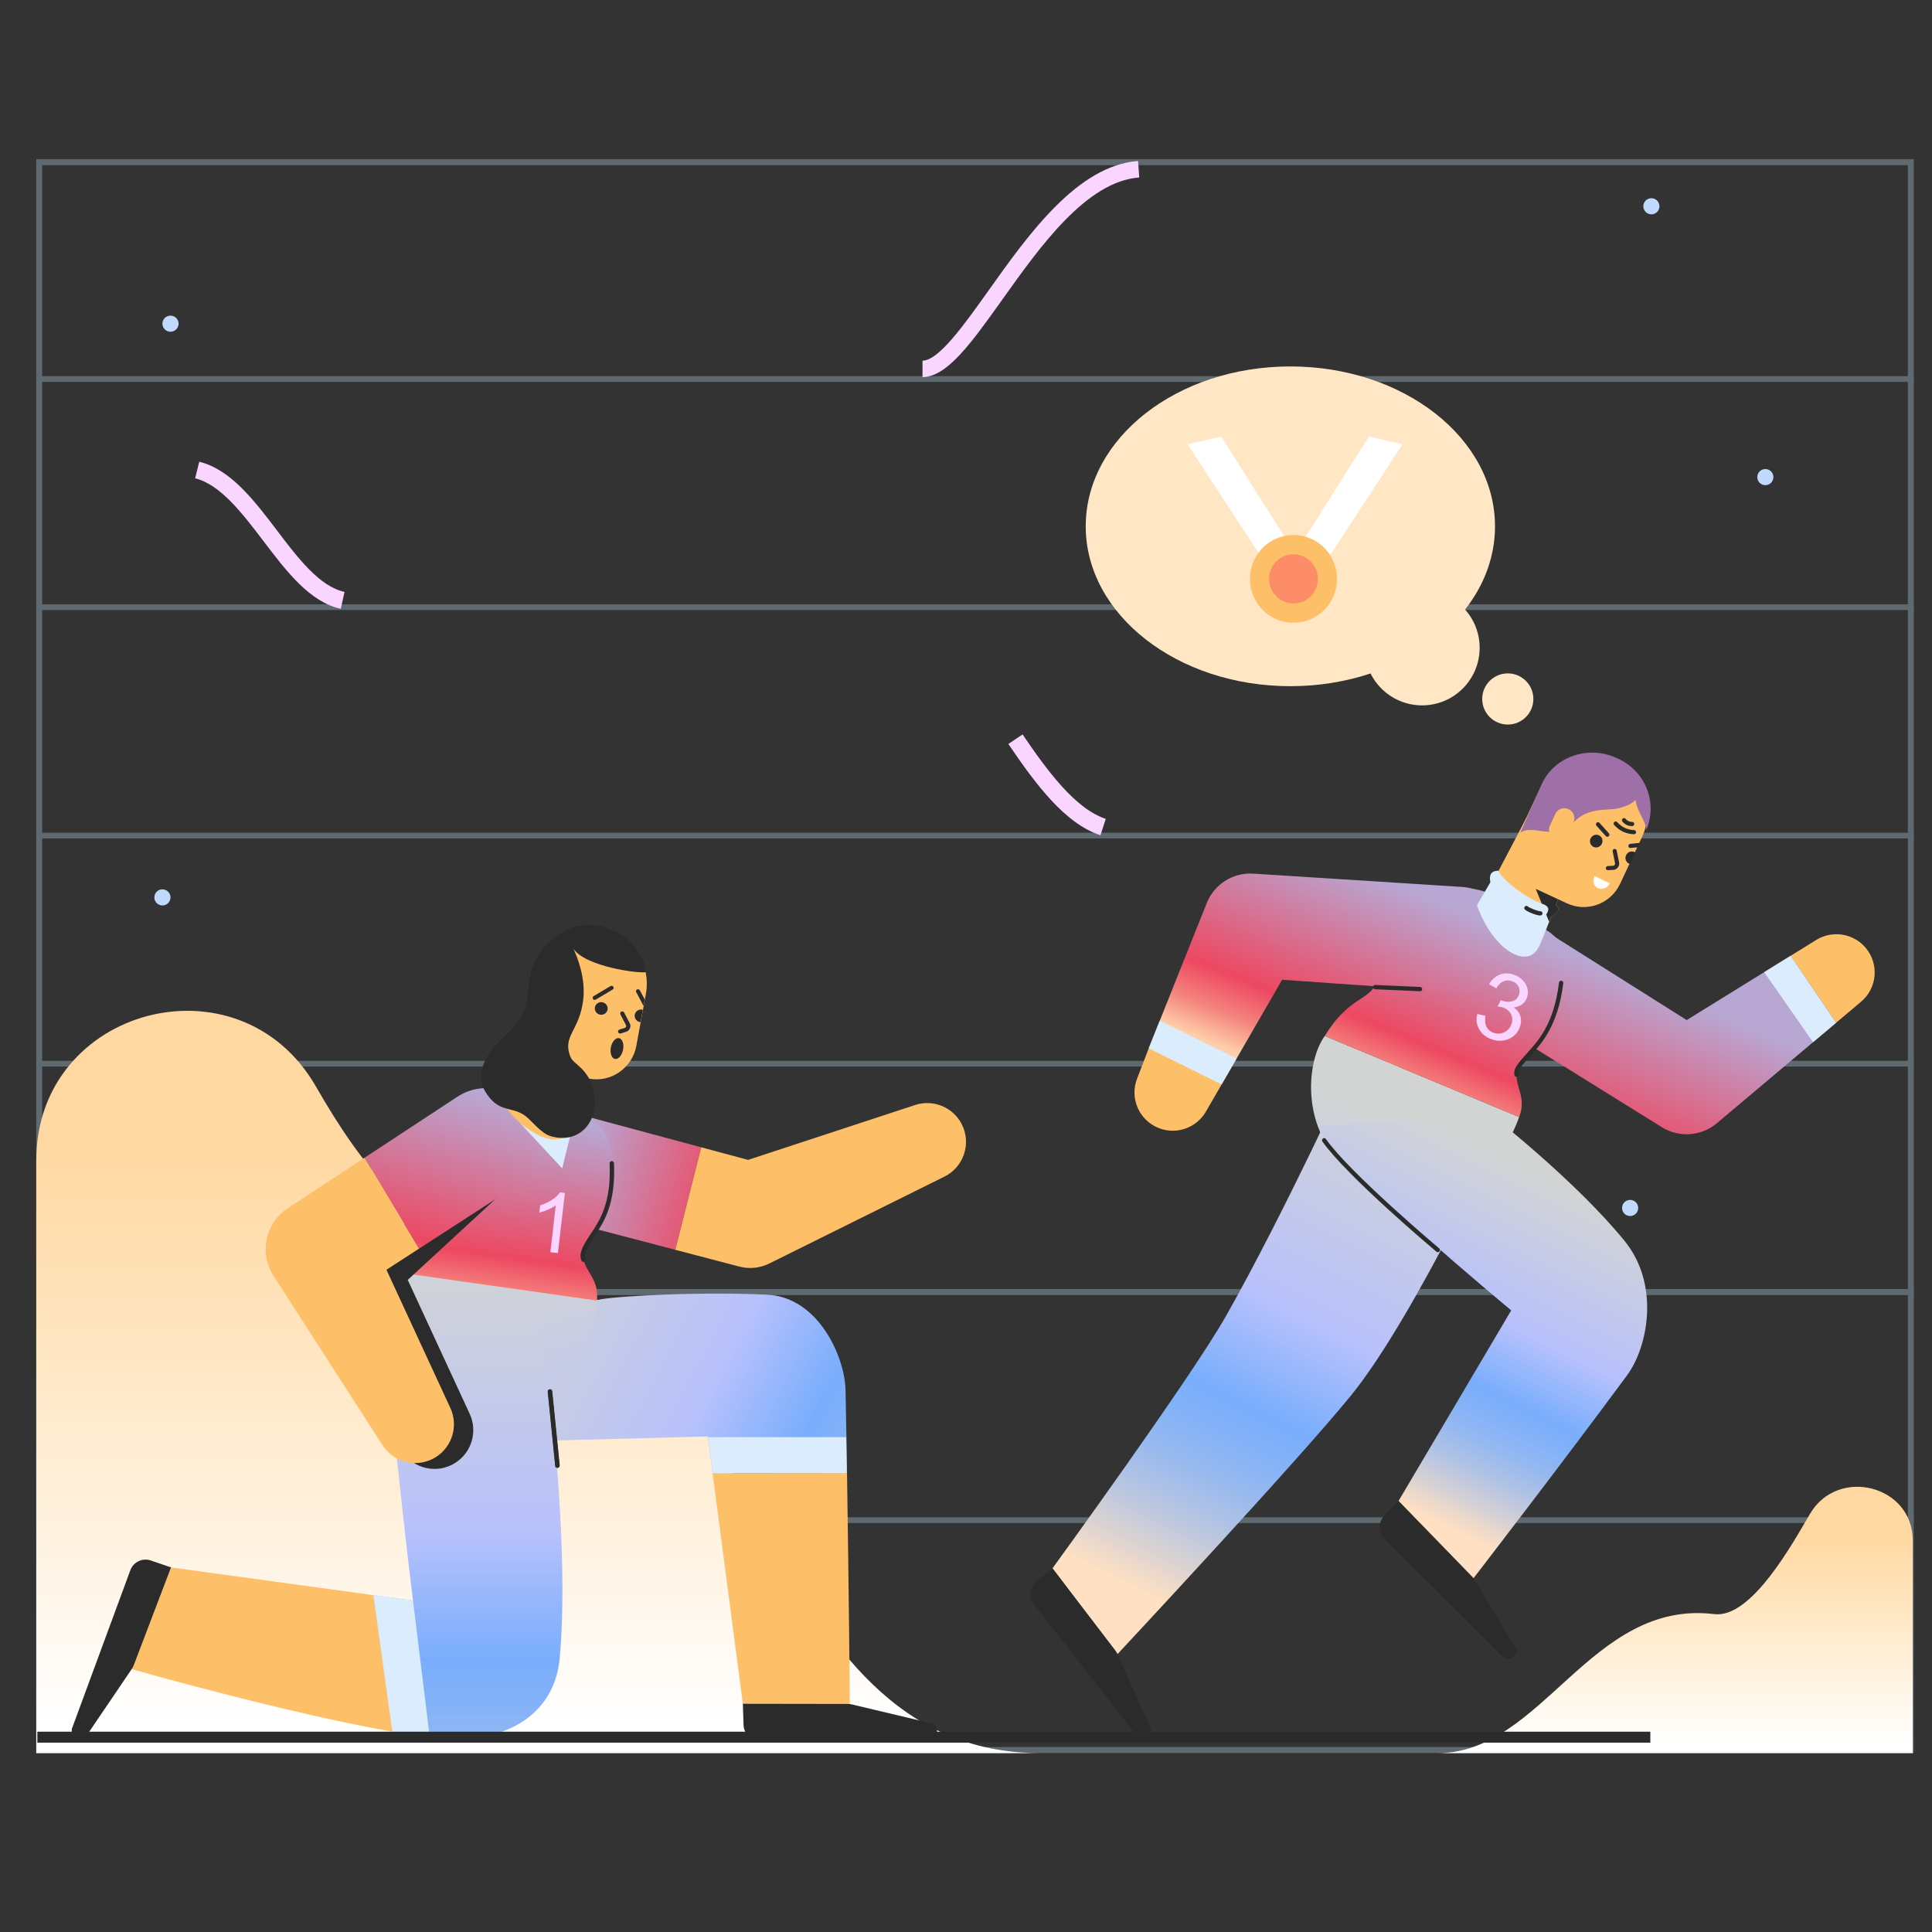 <svg xmlns="http://www.w3.org/2000/svg" version="1.1" viewBox="0 0 3000 3000" width="3000" height="3000">
<rect x="0" y="0" width="3000" height="3000" fill="#333333" stroke="none"/>
<!--ITEM 1--><g><defs><clipPath id="clip-path-id-viewbox-item-1"><rect x="0.0" y="0.0" width="706.218" height="599.926"/></clipPath></defs><g transform="translate(56.0 247.0) rotate(0.0 1458.0 1237.5) scale(4.129 4.126)"><g clip-path="url(#clip-path-id-viewbox-item-1)" transform="translate(-0.0 -0.0)"><defs xmlns:xlink="http://www.w3.org/1999/xlink"><linearGradient id="linear-gradient-i1" x1="182.891" y1="-421.387" x2="182.891" y2="-201.229" gradientTransform="translate(6.043 792)" gradientUnits="userSpaceOnUse"><stop offset="0" stop-color="#ffd8a1" fill="#000000"/><stop offset="0.996" stop-color="#fff" fill="#000000"/></linearGradient><linearGradient id="linear-gradient-2-i1" x1="-10899.408" y1="-274.431" x2="-10899.408" y2="-195.381" gradientTransform="matrix(-1, 0, 0, 1, -10283.013, 792)" xlink:href="#linear-gradient-i1"/></defs><title>background_23</title><g id="Layer_2-i1" data-name="Layer 2"><g id="Layer_1-2-i1" data-name="Layer 1"><g opacity="0.3"><path d="M703.923,2.3V597.631H2.3V2.3H703.923M706.218,0H0V599.926H706.218V0Z" fill="#c4ecfe"/><rect y="425.315" width="706.218" height="2.147" fill="#c4ecfe"/><rect y="339.378" width="706.218" height="2.147" fill="#c4ecfe"/><rect y="425.315" width="706.218" height="2.147" fill="#c4ecfe"/><rect y="511.177" width="706.218" height="2.147" fill="#c4ecfe"/><rect y="253.516" width="706.218" height="2.147" fill="#c4ecfe"/><rect y="167.58" width="706.218" height="2.147" fill="#c4ecfe"/><rect y="81.717" width="706.218" height="2.147" fill="#c4ecfe"/></g><circle cx="47.52" cy="277.868" r="3.035" fill="#bfd9ff"/><circle cx="599.482" cy="394.745" r="3.035" fill="#bfd9ff"/><circle cx="607.476" cy="17.765" r="3.035" fill="#bfd9ff"/><circle cx="650.333" cy="119.689" r="3.035" fill="#bfd9ff"/><circle cx="50.555" cy="61.954" r="3.035" fill="#bfd9ff"/><circle cx="146.706" cy="377.498" r="2.813" fill="#bfd9ff"/><path d="M377.794,599.926c-107.55,0-104.145-163.138-197.631-184.752-37.38-8.66-57.735-36.269-74.982-66.247C76.388,298.964.074,319.171.074,376.832V599.926Z" fill="url(#linear-gradient-i1)"/><path d="M527.017,599.926c39.526,0,57.587-57.957,104.145-52.332,13.99,1.7,29.608-26.943,35.973-37.749,10.585-17.913,38.638-10.659,38.638,9.992v80.089Z" fill="url(#linear-gradient-2-i1)"/></g></g></g></g></g><!--ITEM 2--><g><defs><clipPath id="clip-path-id-crop-item-2"><rect transform="scale(0.332 0.332)" x="0.0" y="0.0" width="1389.0" height="1261.0"/></clipPath><clipPath id="clip-path-id-viewbox-item-2"><rect x="0.0" y="0.0" width="461.37" height="419.684"/></clipPath></defs><g clip-path="url(#clip-path-id-crop-item-2)" transform="translate(1500.0 1439.0) rotate(0.0 -694.5 632.0) scale(-3.011 3.012)"><g clip-path="url(#clip-path-id-viewbox-item-2)" transform="translate(-0.0 -0.0)"><g id="&#1057;&#1083;&#1086;&#1081;_3-i2">
	<g>
		<path fill="#FDC068" d="M61.363,281.635c-0.902,57.557-1.465,119.029-1.465,119.029l55.177-0.085l15.612-118.875L61.363,281.635    L61.363,281.635z"/>
		<linearGradient id="SVGID_1_-i2" gradientUnits="userSpaceOnUse" x1="241.32" y1="192.344" x2="-12.097" y2="326.952">
			<stop offset="0" style="stop-color:#D2D4D4"/>
			<stop offset="0.409" style="stop-color:#B8C1FC"/>
			<stop offset="0.599" style="stop-color:#7AAEFC"/>
			<stop offset="0.653" style="stop-color:#81B1F9"/>
			<stop offset="0.73" style="stop-color:#93B7F1"/>
			<stop offset="0.82" style="stop-color:#B2C3E4"/>
			<stop offset="0.92" style="stop-color:#DCD3D1"/>
			<stop offset="0.993" style="stop-color:#FFE0C2"/>
		</linearGradient>
		<path fill="url(#SVGID_1_-i2)" d="M253.361,265.956l-63.132-73.261c-0.075-1.605-48.854-4.882-87.725-2.99    c-26.395,1.285-40.021,32.022-40.378,49.181c-0.159,7.67-0.312,15.817-0.458,24.203h-0.002l-0.041,2.48    c-0.09,5.285-0.178,10.656-0.263,16.064l69.324,0.069l2.485-18.921L253.361,265.956z"/>
		
			<linearGradient id="SVGID_2_-i2" gradientUnits="userSpaceOnUse" x1="-842.734" y1="11184.823" x2="-651.633" y2="11414.055" gradientTransform="matrix(0.895 -0.445 -0.445 -0.895 5917.074 10103.487)">
			<stop offset="0.007" style="stop-color:#FFE0C2"/>
			<stop offset="0.08" style="stop-color:#DCD3D1"/>
			<stop offset="0.18" style="stop-color:#B2C3E4"/>
			<stop offset="0.27" style="stop-color:#93B7F1"/>
			<stop offset="0.347" style="stop-color:#81B1F9"/>
			<stop offset="0.401" style="stop-color:#7AAEFC"/>
			<stop offset="0.591" style="stop-color:#B8C1FC"/>
			<stop offset="1" style="stop-color:#D2D4D4"/>
		</linearGradient>
		<path fill="url(#SVGID_2_-i2)" d="M299.303,177.3c6.765,17.144-1.494,58.73-39.844,67.973c-26.489,6.384-65.485-9.206-69.119-52.509    L299.303,177.3z"/>
		<linearGradient id="SVGID_3_-i2" gradientUnits="userSpaceOnUse" x1="256.852" y1="168.668" x2="256.852" y2="516.994">
			<stop offset="0" style="stop-color:#D2D4D4"/>
			<stop offset="0.409" style="stop-color:#B8C1FC"/>
			<stop offset="0.599" style="stop-color:#7AAEFC"/>
			<stop offset="0.653" style="stop-color:#81B1F9"/>
			<stop offset="0.73" style="stop-color:#93B7F1"/>
			<stop offset="0.82" style="stop-color:#B2C3E4"/>
			<stop offset="0.92" style="stop-color:#DCD3D1"/>
			<stop offset="0.993" style="stop-color:#FFE0C2"/>
		</linearGradient>
		<path fill="url(#SVGID_3_-i2)" d="M285.173,347.401c4.732-37.962,17.737-151.615,14.019-170.17l-78.139,11.398    c0,0-18.016,117.354-11.506,188.588c2.301,25.172,21.926,40.9,51.7,41.516c3.368,0.07,7.407-0.139,11.97-0.577l-0.01,0.081    c2.014-0.114,7.041-0.822,11.455-1.484c2.515-0.363,5.117-0.766,7.806-1.211c1.104-0.183,2.227-0.374,3.356-0.57l9.751-70.369    L285.173,347.401z"/>
		<path fill="#FDC068" d="M409.967,330.293l-104.392,14.312l-9.751,70.369c53.375-9.229,134.456-32.211,134.456-32.211    L409.967,330.293z"/>
		<path fill="#2B2B2B" d="M19.184,418.864l87.108,0.82c4.537,0.027,8.289-3.581,8.416-8.117l0.367-10.988l-53.841,0.083    c-0.807-0.005-1.715,0.091-2.422,0.288l-40.589,9.64C13.278,411.671,14.144,418.735,19.184,418.864z"/>
		<path fill="#2B2B2B" d="M461.093,413.453l-30.147-81.729c-1.585-4.251-6.29-6.479-10.576-4.988l-10.403,3.556l19.186,50.307    c0.282,0.756,0.693,1.571,1.128,2.162l23.417,34.526C456.464,421.527,462.76,418.211,461.093,413.453z"/>
		<path fill="#2B2B2B" d="M210.636,278.938c-0.038,0-0.076-0.002-0.114-0.006c-0.618-0.063-1.069-0.614-1.007-1.232l3.857-38.256    c0.063-0.618,0.618-1.07,1.232-1.007c0.618,0.063,1.069,0.614,1.007,1.232l-3.857,38.256    C211.695,278.506,211.206,278.938,210.636,278.938z"/>
		<linearGradient id="SVGID_4_-i2" gradientUnits="userSpaceOnUse" x1="202.668" y1="123.352" x2="19.557" y2="181.101">
			<stop offset="0" style="stop-color:#B8A7D3"/>
			<stop offset="0.4" style="stop-color:#ED4861"/>
			<stop offset="0.5" style="stop-color:#F4837D"/>
			<stop offset="0.59" style="stop-color:#FECEAA"/>
			<stop offset="1" style="stop-color:#B7D5EA"/>
		</linearGradient>
		<path fill="url(#SVGID_4_-i2)" d="M241.982,113.844c-3.943-14.667-19.03-23.36-33.697-19.417l-71.758,19.293l13.394,52.845    l72.471-18.978l0.173-0.046C237.232,143.598,245.926,128.511,241.982,113.844z"/>
		<path fill="#DBECFD" d="M197.209,171.697c-0.097,0.479-0.222,0.945-0.374,1.4l1.12-1.274L197.209,171.697z"/>
		
			<linearGradient id="SVGID_5_-i2" gradientUnits="userSpaceOnUse" x1="-232.049" y1="161.305" x2="-244.887" y2="341.625" gradientTransform="matrix(0.978 -0.208 0.208 0.978 426.038 -108.049)">
			<stop offset="0" style="stop-color:#B8A7D3"/>
			<stop offset="0.4" style="stop-color:#ED4861"/>
			<stop offset="0.5" style="stop-color:#F4837D"/>
			<stop offset="0.59" style="stop-color:#FECEAA"/>
			<stop offset="1" style="stop-color:#B7D5EA"/>
		</linearGradient>
		<path fill="url(#SVGID_5_-i2)" d="M280.269,143.746c-0.921-7.786,1.376-9.173,1.986-20.558c1.372-25.625-29.33-46.304-54.014-38.274    c-7.799,2.518-4.742-0.231-23.297,5.792c-1.869,0.605-7.63,5.354-9.215,6.261c-18.777,10.753-17.928,41.327-4.24,59.341    c5.429,7.145,6.475,11.68,5.72,15.388l0.746,0.126l-1.12,1.274c-1.893,5.654-7.589,9.763-6.494,19.668l54.442-7.727l54.521-7.738    C292.551,154.543,281.423,153.496,280.269,143.746z"/>
		<g>
			<path fill="#2B2B2B" d="M242.965,140.658l44.93,41.412l-18.756,40.545l0,0l-6.863,14.837l-6.328,13.68     c-4.135,8.913-1.171,19.738,7.325,25.207c9.285,5.977,21.658,3.295,27.635-5.99l8.979-13.948l0,0l47.3-73.48     C354.668,171.286,230.215,132.406,242.965,140.658z"/>
		</g>
		<path fill="#2B2B2B" d="M197.208,172.822c-0.222,0-0.446-0.065-0.642-0.202c-0.51-0.355-0.635-1.056-0.28-1.566    c0.012-0.022,0.699-1.187-0.179-3.584c-0.96-2.618-2.545-4.989-4.381-7.735c-4.952-7.407-11.116-16.626-10.19-37.83    c0.027-0.621,0.545-1.099,1.173-1.075c0.621,0.027,1.102,0.552,1.075,1.173c-0.894,20.468,5.043,29.347,9.813,36.482    c1.836,2.747,3.571,5.341,4.623,8.211c1.289,3.515,0.058,5.437-0.087,5.644C197.913,172.654,197.563,172.822,197.208,172.822z"/>
		<linearGradient id="SVGID_6_-i2" gradientUnits="userSpaceOnUse" x1="256.024" y1="84.821" x2="310.986" y2="280.945">
			<stop offset="0" style="stop-color:#B8A7D3"/>
			<stop offset="0.4" style="stop-color:#ED4861"/>
			<stop offset="0.5" style="stop-color:#F4837D"/>
			<stop offset="0.59" style="stop-color:#FECEAA"/>
			<stop offset="1" style="stop-color:#B7D5EA"/>
		</linearGradient>
		<path fill="url(#SVGID_6_-i2)" d="M262.393,87.721l-0.157-0.103c-12.751-8.252-29.776-4.605-38.028,8.146    c-8.252,12.751-4.605,29.777,8.146,38.029l49.728,32.182l28.099-46.864L262.393,87.721z"/>
		<polygon fill="#DBECFD" points="202.414,100.916 208.24,124.589 230.251,100.916   "/>
		<path fill="#2B2B2B" d="M217.717,81.019c-1.926,0-3.965-0.202-4.832-0.627c-0.558-0.274-0.788-0.948-0.514-1.506    c0.274-0.558,0.948-0.788,1.506-0.514c0.975,0.479,5.987,0.501,6.859,0.141c0.575-0.237,1.232,0.037,1.469,0.611    c0.237,0.574-0.037,1.232-0.611,1.469C220.915,80.873,219.357,81.019,217.717,81.019z"/>
		<path fill="#FDC068" d="M349.784,145.129l-1.595-1.047l-38.011-24.969l-28.099,46.864l16.801,10.873l-19.774,42.748l0,0    l-6.863,14.837l-6.328,13.681c-4.135,8.913-1.171,19.738,7.325,25.207c9.285,5.977,21.658,3.295,27.635-5.99l8.979-13.948l0,0    l47.3-73.48C364.636,168.268,361.371,152.74,349.784,145.129z"/>
		<path fill="#FDC068" d="M136.527,113.72l-24.143,6.491l-70.352-23.11l0,0l-15.79-5.187c-9.298-3.065-19.68,1.087-24.156,10.114    c-4.907,9.895-0.865,21.894,9.03,26.801l14.851,7.365l15.313,7.594l0,0l60.157,29.835c4.624,2.287,10.093,2.996,15.475,1.586    l1.784-0.467l31.226-8.177L136.527,113.72z"/>
		<path fill="#FDC068" d="M194.414,78.308l19.379-3.53c10.032-1.849,16.593-11.462,14.768-21.397l-5.429-29.191    c-3.004-15.978-18.398-26.618-34.4-23.712l0,0c-15.978,3.004-26.618,18.398-23.614,34.375l0,0l4.924,26.719    C172.204,72.879,183.11,80.471,194.414,78.308z"/>
		<path fill="#FDC068" d="M238.042,91.681l-12.005-51.488l-30.805,5.619l7.343,56.341c0.669,4.82,5.01,7.54,9.854,7.54    C219.791,109.693,232.99,100.898,238.042,91.681z"/>
		<polygon fill="#2B2B2B" points="199.346,77.409 212.006,75.114 200.913,89.986   "/>
		<polygon fill="#DBECFD" points="61.474,281.704 130.687,281.704 133.009,263.159 61.778,263.159   "/>
		<path fill="#DBECFD" d="M295.809,415.085l9.767-70.48l-20.403,2.797l-8.625,70.379    C280.467,417.559,295.809,415.085,295.809,415.085z"/>
		<path fill="#2B2B2B" d="M210.747,279.007c-0.038,0-0.076-0.002-0.114-0.006c-0.618-0.063-1.069-0.614-1.007-1.232l3.857-38.256    c0.063-0.618,0.616-1.069,1.232-1.007c0.618,0.062,1.069,0.614,1.007,1.232l-3.857,38.256    C211.806,278.575,211.317,279.007,210.747,279.007z"/>
	</g>
</g>
<g id="&#1057;&#1083;&#1086;&#1081;_6-i2">
</g>
<g id="&#1057;&#1083;&#1086;&#1081;_7-i2">
</g>
<g id="&#1057;&#1083;&#1086;&#1081;_5-i2">
</g>
<g id="&#1057;&#1083;&#1086;&#1081;_4-i2">
</g>
</g></g></g><!--ITEM 3--><g><defs><clipPath id="clip-path-id-crop-item-3"><rect transform="scale(0.345 0.352)" x="9.0" y="0.0" width="80.0" height="113.0"/></clipPath><clipPath id="clip-path-id-viewbox-item-3"><rect x="0.0" y="0.0" width="30.688" height="39.741"/></clipPath></defs><g clip-path="url(#clip-path-id-crop-item-3)" transform="translate(1003.0 1531.0) rotate(10.421 -44.5 56.5) scale(-2.9 2.843)"><g clip-path="url(#clip-path-id-viewbox-item-3)" transform="translate(-0.0 -0.0)"><g id="&#1057;&#1083;&#1086;&#1081;_3-i3">
</g>
<g id="&#1057;&#1083;&#1086;&#1081;_6-i3">
</g>
<g id="&#1057;&#1083;&#1086;&#1081;_7-i3">
</g>
<g id="&#1057;&#1083;&#1086;&#1081;_5-i3">
</g>
<g id="&#1057;&#1083;&#1086;&#1081;_4-i3">
	<g>
		<g>
			<path fill="#2B2B2B" d="M28.855,9.747l-7.921-7.054l0,0c-0.449-0.412-0.479-1.11-0.067-1.559c0.412-0.449,1.11-0.479,1.559-0.067     l7.922,7.054c0.427,0.423,0.456,1.103,0.066,1.561c-0.17,0.218-0.418,0.361-0.692,0.398C29.396,10.114,29.074,9.991,28.855,9.747     z"/>
			<path fill="#2B2B2B" d="M1.196,9.147c-0.014-0.01-0.028-0.021-0.042-0.032c-0.463-0.369-0.54-1.044-0.17-1.508l5.584-7.196     C6.933-0.044,7.59-0.134,8.064,0.205c0.494,0.353,0.609,1.04,0.256,1.534L2.736,8.935c-0.151,0.239-0.41,0.387-0.692,0.398     C1.749,9.353,1.455,9.288,1.196,9.147z"/>
		</g>
		
			<ellipse transform="matrix(1 -0.012 0.012 1 -0.414 0.161)" fill="#2B2B2B" cx="12.972" cy="33.963" rx="3.327" ry="5.778"/>
		<g>
			<circle fill="#2B2B2B" cx="3.443" cy="14.032" r="3.443"/>
			<circle fill="#2B2B2B" cx="25.143" cy="13.99" r="3.443"/>
			<path fill="#2B2B2B" d="M12.947,25.618c-0.175,0-0.352-0.041-0.518-0.127l-3.083-1.66c-0.707-0.578-1.166-1.374-1.292-2.243     c-0.132-0.917,0.119-1.82,0.708-2.541l3.917-5.13c0.376-0.493,1.083-0.589,1.577-0.211c0.494,0.377,0.588,1.083,0.211,1.577     l-3.939,5.159c-0.26,0.32-0.275,0.622-0.246,0.824c0.045,0.31,0.218,0.601,0.487,0.821l0.021,0.017l2.677,1.39     c0.551,0.286,0.766,0.966,0.48,1.517C13.746,25.396,13.353,25.618,12.947,25.618z"/>
		</g>
	</g>
</g>
</g></g></g><!--ITEM 4--><g><defs><clipPath id="clip-path-id-viewbox-item-4"><rect x="0.0" y="0.0" width="84.945" height="108.866"/></clipPath></defs><g transform="translate(1003.0 1436.0) rotate(0.0 -128.0 165.5) scale(-3.014 3.04)"><g clip-path="url(#clip-path-id-viewbox-item-4)" transform="translate(-0.0 -0.0)"><g id="&#1057;&#1083;&#1086;&#1081;_3-i4">
	<path fill="#2B2B2B" d="M79.516,63.935c-5.002-6.66-12.965-11.256-16.292-18.892c-3.196-7.335-1.706-12.043-3.713-19.118   l-0.005,0.013c-1.591-9.036-7.162-15.781-13.371-20.189C37.973-0.046,29.498-1.62,19.565,1.76C9.631,5.141,1.226,14.099,0,24.192   c4,0.79,31.458-2.941,37.404-12.042c-1.908,3.975-6.442,14.862-5.096,26.188c1.879,15.808,10.813,18.315,6.675,28.91   c-1.735,4.443-8.903,5.461-11.832,17.073c-3.789,15.024,6.273,28.048,21.78,23.696c5.513-1.547,10.118-8.529,14.122-11.031   c6.876-4.298,13.038-1.006,19.647-11.67C87.088,78.235,84.518,70.595,79.516,63.935z"/>
</g>
<g id="&#1057;&#1083;&#1086;&#1081;_6-i4">
</g>
<g id="&#1057;&#1083;&#1086;&#1081;_7-i4">
</g>
<g id="&#1057;&#1083;&#1086;&#1081;_5-i4">
</g>
<g id="&#1057;&#1083;&#1086;&#1081;_4-i4">
</g>
</g></g></g><!--ITEM 5--><g><defs><clipPath id="clip-path-id-viewbox-item-5"><rect x="0.0" y="0.0" width="441.154" height="568.6"/></clipPath></defs><g transform="translate(2911.0 1175.0) rotate(0.0 -655.5 844.5) scale(-2.972 2.97)"><g clip-path="url(#clip-path-id-viewbox-item-5)" transform="translate(-0.0 -0.0)"><g id="&#1057;&#1083;&#1086;&#1081;_3-i5">
	<g>
		
			<linearGradient id="SVGID_1_-i5" gradientUnits="userSpaceOnUse" x1="712.551" y1="277.54" x2="712.551" y2="-8.34" gradientTransform="matrix(0.894 -0.448 0.448 0.894 -383.238 512.542)">
			<stop offset="0.007" style="stop-color:#FFE0C2"/>
			<stop offset="0.08" style="stop-color:#DCD3D1"/>
			<stop offset="0.18" style="stop-color:#B2C3E4"/>
			<stop offset="0.27" style="stop-color:#93B7F1"/>
			<stop offset="0.347" style="stop-color:#81B1F9"/>
			<stop offset="0.401" style="stop-color:#7AAEFC"/>
			<stop offset="0.591" style="stop-color:#B8C1FC"/>
			<stop offset="1" style="stop-color:#D2D4D4"/>
		</linearGradient>
		<path fill="url(#SVGID_1_-i5)" d="M273.435,161.862c0,0,34.651,75.939,65.343,130.314c18.186,32.218,90.804,132.166,90.804,132.166    l-33.951,44.867c0,0-93.716-100.395-122.083-135.317c-33.805-41.616-81.688-145.724-81.688-145.724L273.435,161.862z"/>
		<path fill="#2B2B2B" d="M194.569,470.281l61.646-61.548c3.2-3.217,3.257-8.422,0.111-11.692l-7.579-7.964l-37.683,38.456    c-0.569,0.572-1.137,1.286-1.493,1.929l-21.577,35.704C185.298,469.451,190.943,473.785,194.569,470.281z"/>
		<path fill="#2B2B2B" d="M385.727,511.555l53.669-68.616c2.783-3.583,2.204-8.757-1.318-11.618l-8.495-6.979l-32.705,42.77    c-0.495,0.637-0.971,1.416-1.246,2.097l-17.056,38.072C376.425,511.863,382.556,515.475,385.727,511.555z"/>
		
			<linearGradient id="SVGID_2_-i5" gradientUnits="userSpaceOnUse" x1="857.42" y1="15968.369" x2="931.777" y2="16257.397" gradientTransform="matrix(0.754 -0.656 -0.656 -0.754 10216.209 13059.265)">
			<stop offset="0.007" style="stop-color:#FFE0C2"/>
			<stop offset="0.08" style="stop-color:#DCD3D1"/>
			<stop offset="0.18" style="stop-color:#B2C3E4"/>
			<stop offset="0.27" style="stop-color:#93B7F1"/>
			<stop offset="0.347" style="stop-color:#81B1F9"/>
			<stop offset="0.401" style="stop-color:#7AAEFC"/>
			<stop offset="0.591" style="stop-color:#B8C1FC"/>
			<stop offset="1" style="stop-color:#D2D4D4"/>
		</linearGradient>
		<path fill="url(#SVGID_2_-i5)" d="M287.309,145.997c10.866,14.887,13.353,57.211-21.431,75.819    c-24.026,12.853-65.692,7.591-80.119-33.398L287.309,145.997z"/>
		
			<linearGradient id="SVGID_3_-i5" gradientUnits="userSpaceOnUse" x1="644.179" y1="174.657" x2="644.179" y2="-12.796" gradientTransform="matrix(0.894 -0.448 0.448 0.894 -383.238 512.542)">
			<stop offset="0.007" style="stop-color:#FFE0C2"/>
			<stop offset="0.08" style="stop-color:#DCD3D1"/>
			<stop offset="0.18" style="stop-color:#B2C3E4"/>
			<stop offset="0.27" style="stop-color:#93B7F1"/>
			<stop offset="0.347" style="stop-color:#81B1F9"/>
			<stop offset="0.401" style="stop-color:#7AAEFC"/>
			<stop offset="0.591" style="stop-color:#B8C1FC"/>
			<stop offset="1" style="stop-color:#D2D4D4"/>
		</linearGradient>
		<path fill="url(#SVGID_3_-i5)" d="M199.581,187.852c0,0-43.571,34.126-68.891,65.29c-18.667,22.975-12.19,55.515-1.326,70.26    c34.061,46.227,80.208,106.06,80.208,106.06l39.176-40.385l-58.845-99.614c0,0,94.703-78.37,101.006-96.606L199.581,187.852z"/>
		<path fill="#DBECFD" d="M187.098,166.3c0.026,0.488,0.023,0.97-0.009,1.449l0.763-1.515L187.098,166.3z"/>
		<path fill="#FDC068" d="M30.527,95.804c-8.298-5.148-19.335-3.573-25.816,4.114c-7.12,8.445-6.046,21.062,2.398,28.182    l13.05,11.003l23.776-35L30.527,95.804z"/>
		
			<linearGradient id="SVGID_4_-i5" gradientUnits="userSpaceOnUse" x1="152.187" y1="89.908" x2="222.395" y2="282.803" gradientTransform="matrix(0.999 -0.044 0.044 0.999 -38.935 36.676)">
			<stop offset="0" style="stop-color:#B8A7D3"/>
			<stop offset="0.4" style="stop-color:#ED4861"/>
			<stop offset="0.5" style="stop-color:#F4837D"/>
			<stop offset="0.59" style="stop-color:#FECEAA"/>
			<stop offset="1" style="stop-color:#B7D5EA"/>
		</linearGradient>
		<path fill="url(#SVGID_4_-i5)" d="M212.593,98.036c-8.106-12.844-25.09-16.684-37.933-8.578l-76.442,48.245l-54.283-33.6l-23.776,35    l62.329,52.553c7.882,6.628,19.459,7.803,28.678,2.069l1.675-1.042l91.021-56.618l0.152-0.096    C216.858,127.863,220.699,110.88,212.593,98.036z"/>
		
			<linearGradient id="SVGID_5_-i5" gradientUnits="userSpaceOnUse" x1="715.013" y1="-118.783" x2="702.176" y2="61.537" gradientTransform="matrix(0.894 -0.448 0.448 0.894 -383.238 512.542)">
			<stop offset="0" style="stop-color:#B8A7D3"/>
			<stop offset="0.4" style="stop-color:#ED4861"/>
			<stop offset="0.5" style="stop-color:#F4837D"/>
			<stop offset="0.59" style="stop-color:#FECEAA"/>
			<stop offset="1" style="stop-color:#B7D5EA"/>
		</linearGradient>
		<path fill="url(#SVGID_5_-i5)" d="M260.435,118.322c-2.853-7.303-0.98-9.224-3.258-20.395c-5.129-25.144-40.051-37.419-61.915-23.429    c-6.913,4.402-7.572,5.83-24.01,16.335c-1.656,1.057-3.111,2.245-4.415,3.522c-15.461,15.138-6.936,44.511,10.85,58.495    c7.055,5.547,9.209,9.671,9.412,13.45l0.753-0.066l-0.763,1.515c-0.407,5.949-4.884,11.361-1.329,20.669l50.738-21.195    l50.812-21.226C275.041,125.675,264.008,127.466,260.435,118.322z"/>
		<path fill="#2B2B2B" d="M187.097,167.425c-0.13,0-0.261-0.023-0.39-0.07c-0.583-0.215-0.881-0.862-0.666-1.445    c0.006-0.025,0.378-1.325-1.077-3.423c-1.315-1.897-3.006-3.76-4.797-5.733c-6.215-6.847-14.728-16.224-17.466-38.352    c-0.076-0.617,0.362-1.178,0.978-1.255c0.617-0.076,1.178,0.362,1.255,0.978c2.65,21.42,10.551,30.123,16.899,37.116    c1.842,2.029,3.582,3.945,4.98,5.963c2.133,3.077,1.426,5.247,1.338,5.484C187.985,167.144,187.555,167.425,187.097,167.425z"/>
		<path fill="#2B2B2B" d="M179.958,74.049c-0.27,0-0.506-0.018-0.698-0.057c-0.609-0.124-1.001-0.719-0.877-1.327    c0.125-0.609,0.72-1.002,1.327-0.877c1.065,0.217,5.92-1.024,6.674-1.592c0.496-0.374,1.201-0.275,1.576,0.221    c0.374,0.496,0.275,1.202-0.221,1.576C186.605,72.846,182.156,74.049,179.958,74.049z"/>
		<path fill="#FDC068" d="M160.861,76.628l17.865-8.299c9.242-4.317,13.17-15.273,8.9-24.427L175.017,17.02    c-6.933-14.706-24.511-21.123-39.265-14.279l0,0c-14.706,6.933-21.123,24.511-14.19,39.217l0,0l11.498,24.616    C138,76.971,150.466,81.57,160.861,76.628z"/>
		<path fill="#FDC068" d="M189.074,100.563l18.91-19.07L181.86,31.775l-28.396,13.2l21.303,52.672    c1.862,4.496,6.892,6.586,11.436,4.814C187.363,102.062,188.242,101.357,189.074,100.563z"/>
		
			<linearGradient id="SVGID_6_-i5" gradientUnits="userSpaceOnUse" x1="589.247" y1="-10.454" x2="630.933" y2="176.952" gradientTransform="matrix(0.986 -0.167 0.167 0.986 -320.3 171.579)">
			<stop offset="0" style="stop-color:#B8A7D3"/>
			<stop offset="0.4" style="stop-color:#ED4861"/>
			<stop offset="0.5" style="stop-color:#F4837D"/>
			<stop offset="0.59" style="stop-color:#FECEAA"/>
			<stop offset="1" style="stop-color:#B7D5EA"/>
		</linearGradient>
		<path fill="url(#SVGID_6_-i5)" d="M348.985,76.524c-3.808-9.569-13.452-16.081-24.287-15.39l-1.969,0.125l-106.977,6.818    l-0.179,0.012c-15.151,1.065-26.569,14.21-25.504,29.361s14.211,26.569,29.361,25.504l90.171-6.339l31.609,54.732    c25.487-1.656,31.166-8.252,38.064-18.905L348.985,76.524z"/>
		<path fill="#DBECFD" d="M166.623,77.509c8.229,2.949,29.209-13.699,29.862-17.9c3.918-0.022,5.145,2.163,4.292,6.002l7.037,12.046    c-8.397,23.678-26.797,34.275-32.615,21.229c-2.589-5.806-5.001-12.636-6.26-15.327C168.939,83.558,162.71,80.343,166.623,77.509z    "/>
		<path fill="#2B2B2B" d="M165.408,74.516l11.673-5.411l-3.135,7.71c-4.849,1.575-3.409,3.93-2.327,5.722l-1.527,3.755    c0,0-1.02-2.404-1.154-2.734c-2.11-0.947-5.558-3.701-2.317-6.049L165.408,74.516z"/>
		<path fill="#FDC068" d="M385.326,168.179l-6.051-15.738l-38.064,18.906l8.204,14.206c4.874,8.461,15.344,12.296,24.691,8.59    C384.374,190.071,389.397,178.447,385.326,168.179z"/>
		<path fill="#2B2B2B" d="M228.251,259.07c-0.32,0-0.639-0.136-0.861-0.401c-0.4-0.475-0.339-1.185,0.136-1.585    c0.466-0.392,46.75-39.437,59.193-57.206c0.356-0.509,1.058-0.632,1.567-0.276c0.509,0.356,0.633,1.058,0.276,1.567    c-12.612,18.009-57.675,56.027-59.587,57.637C228.764,258.984,228.507,259.07,228.251,259.07z"/>
		<polygon fill="#DBECFD" points="341.21,171.347 379.274,152.442 373.541,138.07 333.351,157.739   "/>
		<polygon fill="#DBECFD" points="43.934,104.103 20.158,139.103 32.2,149.256 57.737,112.647   "/>
		<path fill="#2B2B2B" d="M237.533,122.625c-0.598,0-1.096-0.471-1.123-1.075c-0.027-0.621,0.453-1.146,1.074-1.174l23.448-1.039    c0.627-0.027,1.146,0.454,1.174,1.074c0.028,0.621-0.453,1.146-1.074,1.174l-23.448,1.039    C237.567,122.625,237.55,122.625,237.533,122.625z"/>
		<path fill="#2B2B2B" d="M174.769,83.024c-0.056,0-0.11-0.002-0.161-0.005c-0.62-0.043-1.087-0.581-1.044-1.2    c0.043-0.62,0.581-1.088,1.2-1.044c1.109,0.078,5.703-1.764,6.406-2.456c0.442-0.436,1.155-0.431,1.591,0.012    c0.436,0.443,0.431,1.155-0.012,1.591C181.646,81.007,176.687,83.024,174.769,83.024z"/>
		<path fill="#2B2B2B" d="M208.864,568.6c-0.141-1.122-0.262-1.765-0.262-1.765C208.608,567.416,208.708,568.006,208.864,568.6z"/>
	</g>
</g>
<g id="&#1057;&#1083;&#1086;&#1081;_6-i5">
</g>
<g id="&#1057;&#1083;&#1086;&#1081;_7-i5">
</g>
<g id="&#1057;&#1083;&#1086;&#1081;_5-i5">
</g>
<g id="&#1057;&#1083;&#1086;&#1081;_4-i5">
</g>
</g></g></g><!--ITEM 6--><g><defs><clipPath id="clip-path-id-viewbox-item-6"><rect x="0.0" y="0.0" width="59.191" height="62.615"/></clipPath></defs><g transform="translate(2558.0 1167.0) rotate(35.244 -87.5 91.5) scale(-2.957 2.923)"><g clip-path="url(#clip-path-id-viewbox-item-6)" transform="translate(-0.0 -0.0)"><g id="&#1057;&#1083;&#1086;&#1081;_3-i6">
	<path fill="#9F70A7" d="M35.592,0.933l-0.907-0.199C19.048-2.785,3.624,6.642,0,22.676c3.326-3.879,9.116-4.636,13.58-9.535   c1.077,2.946,0.623,3.622,4.933,8.814c3.81,4.59,13.168,8.169,14.986,19.88c0.514-2.838,3.231-4.722,6.07-4.208   c0.02,0.003,0.04,0.007,0.06,0.011c2.839,0.511,4.725,3.227,4.214,6.065c-0.004,0.021-0.008,0.043-0.012,0.065l-1.208,6.729   c-0.219,1.157-0.812,2.14-1.618,2.88c4.808,3.13,10.387,4.493,12.191,9.237l5.346-26.855C61.991,20.029,51.318,4.381,35.592,0.933z   "/>
</g>
<g id="&#1057;&#1083;&#1086;&#1081;_6-i6">
</g>
<g id="&#1057;&#1083;&#1086;&#1081;_7-i6">
</g>
<g id="&#1057;&#1083;&#1086;&#1081;_5-i6">
</g>
<g id="&#1057;&#1083;&#1086;&#1081;_4-i6">
</g>
</g></g></g><!--ITEM 7--><g><defs><clipPath id="clip-path-id-crop-item-7"><rect transform="scale(0.356 0.347)" x="8.0" y="0.0" width="75.0" height="116.0"/></clipPath><clipPath id="clip-path-id-viewbox-item-7"><rect x="0.0" y="0.0" width="29.569" height="40.209"/></clipPath></defs><g clip-path="url(#clip-path-id-crop-item-7)" transform="translate(2544.0 1267.0) rotate(25.137 -41.5 58.0) scale(-2.807 2.885)"><g clip-path="url(#clip-path-id-viewbox-item-7)" transform="translate(-0.0 -0.0)"><g id="&#1057;&#1083;&#1086;&#1081;_3-i7">
</g>
<g id="&#1057;&#1083;&#1086;&#1081;_6-i7">
</g>
<g id="&#1057;&#1083;&#1086;&#1081;_7-i7">
</g>
<g id="&#1057;&#1083;&#1086;&#1081;_5-i7">
</g>
<g id="&#1057;&#1083;&#1086;&#1081;_4-i7">
	<g>
		<g>
			<g>
				<circle fill="#2B2B2B" cx="3.659" cy="17.712" r="3.443"/>
				<circle fill="#2B2B2B" cx="25.36" cy="17.67" r="3.443"/>
				<path fill="#2B2B2B" d="M13.163,29.298c-0.175,0-0.352-0.041-0.518-0.127L9.562,27.51c-0.706-0.576-1.165-1.372-1.29-2.241      c-0.133-0.918,0.118-1.82,0.708-2.541l3.917-5.13c0.376-0.493,1.082-0.589,1.577-0.211c0.494,0.377,0.588,1.083,0.211,1.577      l-3.939,5.159c-0.26,0.32-0.275,0.622-0.246,0.824c0.045,0.31,0.218,0.602,0.487,0.821l0.021,0.017l2.676,1.389      c0.551,0.286,0.766,0.966,0.48,1.517C13.962,29.077,13.57,29.298,13.163,29.298z"/>
			</g>
			<path fill="#FFFFFF" d="M18.024,35.064c-0.686,7.849-9.338,5.761-9.409,0.117L18.024,35.064z"/>
		</g>
		<path fill="#2B2B2B" d="M14.103,6.961c-2.009,0-4.006-0.412-6.022-1.237c-0.575-0.235-0.85-0.892-0.615-1.467    c0.235-0.575,0.89-0.85,1.467-0.615c3.461,1.417,6.866,1.416,10.411-0.003c0.578-0.231,1.232,0.05,1.462,0.626    c0.231,0.577-0.05,1.231-0.626,1.462C18.125,6.55,16.109,6.961,14.103,6.961z"/>
		<path fill="#2B2B2B" d="M13.928,2.844c-0.993,0-2.008-0.23-3.041-0.692c-0.567-0.253-0.822-0.919-0.568-1.486    c0.253-0.567,0.918-0.822,1.486-0.568c1.456,0.65,2.786,0.656,4.063,0.02c0.557-0.277,1.232-0.051,1.509,0.505    c0.277,0.556,0.051,1.231-0.505,1.509C15.918,2.606,14.935,2.844,13.928,2.844z"/>
		<path fill="#2B2B2B" d="M21.296,13.144c-0.443,0-0.862-0.263-1.041-0.698c-0.236-0.575,0.039-1.232,0.613-1.468l7.149-2.936    c0.575-0.236,1.232,0.039,1.468,0.613c0.236,0.575-0.039,1.232-0.613,1.468l-7.149,2.936    C21.583,13.117,21.438,13.144,21.296,13.144z"/>
		<path fill="#2B2B2B" d="M7.101,13.336c-0.194,0-0.39-0.05-0.569-0.155L0.555,9.67c-0.536-0.315-0.715-1.004-0.4-1.54    c0.316-0.536,1.005-0.714,1.54-0.4l5.977,3.511c0.536,0.315,0.715,1.004,0.4,1.54C7.863,13.137,7.487,13.336,7.101,13.336z"/>
	</g>
</g>
</g></g></g><!--ITEM 8--><g><defs><clipPath id="clip-path-id-viewbox-item-8"><rect x="0.0" y="0.0" width="298.334" height="3.035"/></clipPath></defs><g transform="translate(58.0 2689.0) rotate(0.0 828.0 8.5) scale(5.551 5.601)"><g clip-path="url(#clip-path-id-viewbox-item-8)" transform="translate(-0.0 -0.0)"><title>line_4</title><g id="Layer_2-i8" data-name="Layer 2"><g id="Layer_1-2-i8" data-name="Layer 1"><rect width="298.334" height="3.035" fill="#2b2b2b"/></g></g></g></g></g><!--ITEM 9--><g><defs><clipPath id="clip-path-id-crop-item-9"><rect transform="scale(0.18 0.179)" x="674" y="0.0" width="982.0" height="17.0"/></clipPath><clipPath id="clip-path-id-viewbox-item-9"><rect x="0.0" y="0.0" width="298.334" height="3.035"/></clipPath></defs><g clip-path="url(#clip-path-id-crop-item-9)" transform="translate(908.0 2689.0) rotate(0.0 828.0 8.5) scale(5.551 5.601)"><g clip-path="url(#clip-path-id-viewbox-item-9)" transform="translate(-0.0 -0.0)"><title>line_4</title><g id="Layer_2-i9" data-name="Layer 2"><g id="Layer_1-2-i9" data-name="Layer 1"><rect width="298.334" height="3.035" fill="#2b2b2b"/></g></g></g></g></g><!--ITEM 10--><g><defs><clipPath id="clip-path-id-viewbox-item-10"><rect x="0.0" y="0.0" width="350.0" height="280.0"/></clipPath></defs><g transform="translate(2381.0 569.0) rotate(0.0 -347.5 278.0) scale(-1.986 1.986)"><g clip-path="url(#clip-path-id-viewbox-item-10)" transform="translate(-0.0 -0.0)"><title>speech-bubble-23</title>
<g>
	<ellipse style="fill:#ffe7c5;" cx="190" cy="125" rx="160" ry="125"/>
	<circle style="fill:#ffe7c5;" cx="87" cy="220" r="45"/>
	<circle style="fill:#ffe7c5;" cx="20" cy="260" r="20"/>
</g>
</g></g></g><!--ITEM 11--><g><defs><clipPath id="clip-path-id-viewbox-item-11"><rect x="0.0" y="0.0" width="18.063" height="49.303"/></clipPath></defs><g transform="translate(836.0 1850.0) rotate(6.618 18.0 47.0) scale(1.993 1.907)"><g clip-path="url(#clip-path-id-viewbox-item-11)" transform="translate(-0.0 -0.0)"><title>number_one</title><g id="Layer_2-i11" data-name="Layer 2"><g id="Layer_1-2-i11" data-name="Layer 1"><g style="isolation:isolate"><path d="M18.063,49.3h-6V10.956a31.628,31.628,0,0,1-5.7,4.146A35.438,35.438,0,0,1,0,18.211V12.363A34.932,34.932,0,0,0,8.809,6.589,21.713,21.713,0,0,0,14.139,0h3.85V49.3Z" fill="#f9d5ff"/></g></g></g></g></g></g><!--ITEM 12--><g><defs><clipPath id="clip-path-id-viewbox-item-12"><rect x="0.0" y="0.0" width="32.202" height="49.969"/></clipPath></defs><g transform="translate(2300.0 1511.0) rotate(19.978 34.5 53.0) scale(2.143 2.121)"><g clip-path="url(#clip-path-id-viewbox-item-12)" transform="translate(-0.0 -0.0)"><title>number_three</title><g id="Layer_2-i12" data-name="Layer 2"><g id="Layer_1-2-i12" data-name="Layer 1"><g style="isolation:isolate"><path d="M0,36.2l6-.814c.667,3.4,1.851,5.848,3.554,7.4a8.768,8.768,0,0,0,6.07,2.221A9.607,9.607,0,0,0,22.8,42.048a9.943,9.943,0,0,0,2.961-7.255,9.034,9.034,0,0,0-2.739-6.81,9.434,9.434,0,0,0-6.885-2.665,17.4,17.4,0,0,0-4.219.666l.666-5.256a4.912,4.912,0,0,0,.962.074,12.121,12.121,0,0,0,6.885-2,6.863,6.863,0,0,0,3.109-6.218A7.249,7.249,0,0,0,21.32,7.107,7.758,7.758,0,0,0,15.546,4.96,8.1,8.1,0,0,0,9.7,7.181a11.2,11.2,0,0,0-3.035,6.588l-6-1.036A15.566,15.566,0,0,1,5.7,3.331,14.421,14.421,0,0,1,15.4,0a16.718,16.718,0,0,1,7.4,1.7,13.254,13.254,0,0,1,5.182,4.663,12.1,12.1,0,0,1,1.776,6.293,10.369,10.369,0,0,1-1.7,5.774,11.824,11.824,0,0,1-5.034,4.146,11.333,11.333,0,0,1,6.736,4.145A12.937,12.937,0,0,1,32.2,34.645a14.446,14.446,0,0,1-4.663,10.882,16.441,16.441,0,0,1-11.845,4.442A15.41,15.41,0,0,1,4.96,46.12,14.173,14.173,0,0,1,0,36.2Z" fill="#f9d5ff"/></g></g></g></g></g></g><!--ITEM 13--><g><defs><clipPath id="clip-path-id-viewbox-item-13"><rect x="0.0" y="0.0" width="109.786" height="94.251"/></clipPath></defs><g transform="translate(1844.0 678.0) rotate(0.0 167.0 144.5) scale(3.042 3.066)"><g clip-path="url(#clip-path-id-viewbox-item-13)" transform="translate(-0.0 -0.0)"><title>medal</title><g id="Layer_2-i13" data-name="Layer 2"><g id="Layer_1-2-i13" data-name="Layer 1"><path d="M54.893,59.168,92.541,0l17.245,3.838L70.876,62.923C64.413,57.915,54.893,59.168,54.893,59.168Z" fill="#fff"/><path d="M38.911,62.923,0,3.838,17.245,0,54.893,59.168S45.373,57.915,38.911,62.923Z" fill="#fff"/><path d="M54.081,94.251h0A22.179,22.179,0,0,1,31.873,72.043h0A22.179,22.179,0,0,1,54.081,49.834h0A22.179,22.179,0,0,1,76.29,72.043h0A22.179,22.179,0,0,1,54.081,94.251Z" fill="#fdc068"/><path d="M54.081,84.479h0A12.416,12.416,0,0,1,41.645,72.043h0A12.416,12.416,0,0,1,54.081,59.606h0A12.416,12.416,0,0,1,66.518,72.043h0A12.463,12.463,0,0,1,54.081,84.479Z" fill="#fd8c68"/></g></g></g></g></g><!--ITEM 14--><g><defs><clipPath id="clip-path-id-crop-item-14"><rect transform="scale(0.278 0.279)" x="0.0" y="0.0" width="533.0" height="419.0"/></clipPath><clipPath id="clip-path-id-viewbox-item-14"><rect x="0.0" y="0.0" width="203.134" height="117.927"/></clipPath></defs><g clip-path="url(#clip-path-id-crop-item-14)" transform="translate(303.0 717.0) rotate(0.0 365.0 211.0) scale(3.594 3.578)"><g clip-path="url(#clip-path-id-viewbox-item-14)" transform="translate(-0.0 -0.0)"><title>object_3</title><g id="Layer_2-i14" data-name="Layer 2"><g id="Layer_1-2-i14" data-name="Layer 1"><path d="M62.924,63.812c-13.4-2.887-23.615-16.434-33.461-29.463C20.358,22.357,10.956,9.92,0,7.181L1.777,0C15.324,3.331,25.54,16.8,35.386,29.833c9.031,11.993,18.433,24.356,29.167,26.651Z" fill="#f9d5ff"/><path d="M200.839,117.927c-15.4-5.034-28.057-22.282-39.753-39.605l6.144-4.146c10.438,15.472,22.727,32.351,35.9,36.644Z" fill="#f9d5ff"/></g></g></g></g></g><!--ITEM 15--><g><defs><clipPath id="clip-path-id-crop-item-15"><rect transform="scale(0.278 0.279)" x="438" y="147" width="293.0" height="275.0"/></clipPath><clipPath id="clip-path-id-viewbox-item-15"><rect x="0.0" y="0.0" width="203.134" height="117.927"/></clipPath></defs><g clip-path="url(#clip-path-id-crop-item-15)" transform="translate(986.0 875.0) rotate(0.0 365.5 211.0) scale(3.599 3.578)"><g clip-path="url(#clip-path-id-viewbox-item-15)" transform="translate(-0.0 -0.0)"><title>object_3</title><g id="Layer_2-i15" data-name="Layer 2"><g id="Layer_1-2-i15" data-name="Layer 1"><path d="M62.924,63.812c-13.4-2.887-23.615-16.434-33.461-29.463C20.358,22.357,10.956,9.92,0,7.181L1.777,0C15.324,3.331,25.54,16.8,35.386,29.833c9.031,11.993,18.433,24.356,29.167,26.651Z" fill="#f9d5ff"/><path d="M200.839,117.927c-15.4-5.034-28.057-22.282-39.753-39.605l6.144-4.146c10.438,15.472,22.727,32.351,35.9,36.644Z" fill="#f9d5ff"/></g></g></g></g></g><!--ITEM 16--><g><defs><clipPath id="clip-path-id-crop-item-16"><rect transform="scale(0.288 0.289)" x="0.0" y="0.0" width="464.0" height="469.0"/></clipPath><clipPath id="clip-path-id-viewbox-item-16"><rect x="0.0" y="0.0" width="218.404" height="277.834"/></clipPath></defs><g clip-path="url(#clip-path-id-crop-item-16)" transform="translate(1769.0 250.0) rotate(0.0 -379.0 480.5) scale(-3.471 3.459)"><g clip-path="url(#clip-path-id-viewbox-item-16)" transform="translate(-0.0 -0.0)"><title>confetti_2</title><g id="Layer_2-i16" data-name="Layer 2"><g id="Layer_1-2-i16" data-name="Layer 1"><path d="M97.027,97.027C86,97.027,75.12,81.707,61.28,62.243,44.48,38.559,23.609,9.1,0,7.4L.518,0C27.606,2,49.587,33.009,67.275,57.95,78.3,73.492,89.7,89.626,96.953,89.626v7.4Z" fill="#f9d5ff"/><path d="M142.988,241.791c-3.849-6.143-16.431-9.695-21.019-10.509l1.332-7.253c2,.37,19.687,3.922,25.9,13.913Z" fill="#e8e993"/><path d="M211.225,235.944c0-.074-2.368-8.807-10.066-12.433l3.183-6.661c10.953,5.18,13.914,16.8,14.062,17.318l-7.179,1.776,3.552-.888Z" fill="#98c2fe"/><path d="M190.354,147.354c-2.072-8.215-10.213-12.212-10.287-12.212l3.108-6.734c.444.222,11.324,5.4,14.284,17.1Z" fill="#c492d6"/><path d="M142.617,277.834a31.4,31.4,0,0,1-10.657-1.924l2.886-6.809c.074,0,8.438,3.4,16.061-.518l3.4,6.587A25.433,25.433,0,0,1,142.617,277.834Z" fill="#c492d6"/></g></g></g></g></g></svg>